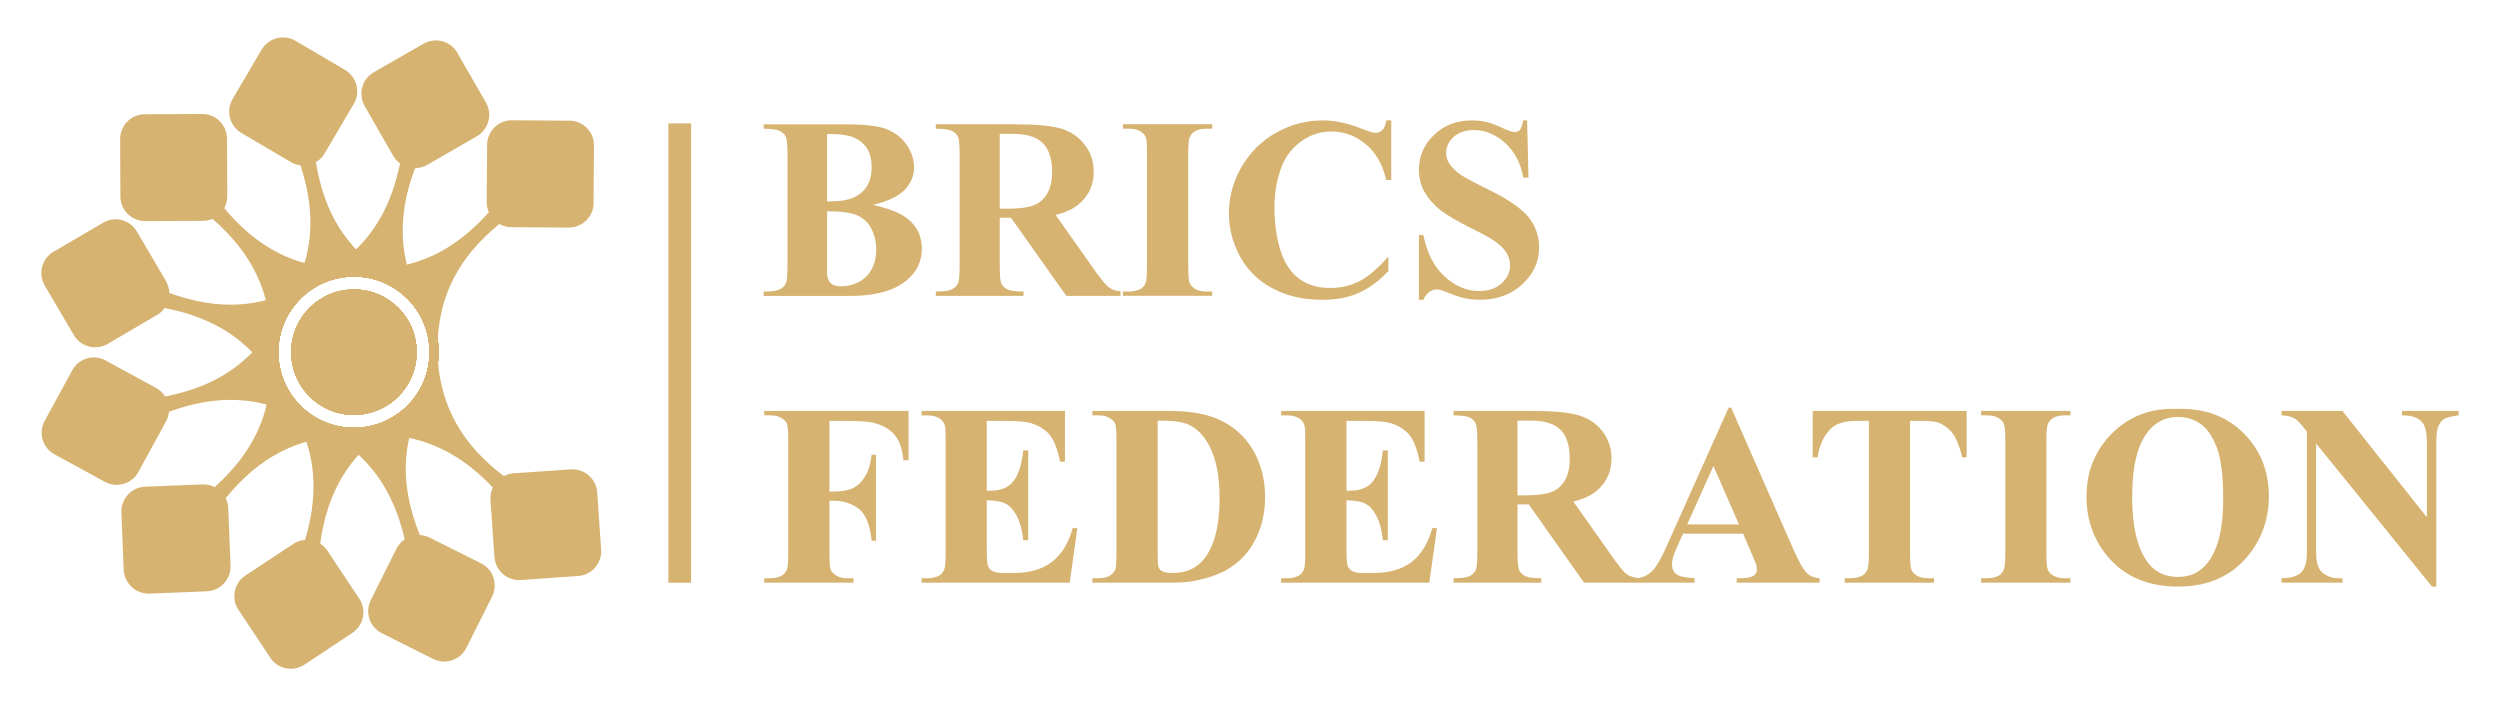 <svg xmlns="http://www.w3.org/2000/svg" viewBox="0 0 4655 1317" width="4655" height="1317"><style>.a{fill:none}.b{fill:#d6b370}</style><path class="a" d="m-1385-956h7425v3227h-7425z"></path><path fill-rule="evenodd" class="b" d="m1625.8 381.5c30.5 7 52 15.8 64.2 25.8 17.5 14.2 26.5 32.7 26.5 55.7 0 24-9.7 43.8-29 59.5-23.7 19.2-58.2 28.5-103.2 28.5h-162.3v-8c14.8 0 24.8-1.5 30-4.3 5.3-2.7 9-6.2 11-10.7 2.3-4.5 3.3-15.3 3.3-32.8v-207.7c0-17.5-1-28.5-3.3-33-2-4.5-5.7-8-11.2-10.8-5.3-2.5-15.3-4-29.8-4v-8.2h153c36.5 0 62.5 3.2 77.8 9.7q22.8 9.8 36 29.3c8.7 13 13.2 26.7 13.2 41.2 0 15.5-5.7 29.3-17 41.3-11 12-31 21.5-59.2 28.5zm-85.8-6.3c22.5 0 39-2.5 49.8-7.5 10.7-5 19-12.2 24.5-21.2 5.7-9.3 8.7-20.8 8.7-35 0-14-2.7-25.8-8.5-34.8-5.5-9-13.7-15.7-24.2-20.5-10.3-4.7-27.3-7-50.3-6.7zm0 18.2v114.3c0 8.2 2 14.7 6.3 19 4.2 4.2 10.5 6.5 19 6.5 12.2 0 23.7-2.8 34-8.3 10.5-5.5 18.5-13.7 24-24.2q8.2-15.8 8.2-35.3c0-14.7-3-28.2-9.2-40-6.3-11.7-15.3-20.2-27.5-25-12.3-4.7-30.5-7.2-54.8-7zm321.5 12v90.3c0 17.2 1 28 3.3 32.5 2 4.5 5.7 8 11.2 10.7 5.3 2.5 15.3 4 29.8 4v8h-163.3v-8c14.8 0 24.8-1.5 30-4.2 5.3-2.8 9-6.3 11-10.5 2.3-4.5 3.3-15.3 3.3-32.5v-208.8c0-17.2-1-28-3.3-32.5-2-4.5-5.7-8-11-10.7-5.5-2.5-15.5-4-30-4v-8.3h148.5c38.5 0 66.8 2.8 84.8 8 17.7 5.5 32.5 15.3 43.7 29.8 11.3 14.2 17 31.2 17 50.5q0 35.6-25.5 58.5c-10.7 10-26 17.2-45.5 22l76.5 108.3c10.3 13.7 17.5 22.4 21.8 25.9 6.2 4.8 13.7 7.5 22.5 8v8.5h-100.8l-103-145.4zm0-156.1v139.3h13.5c21.8 0 38.3-2 49-6 10.8-4 19.5-11.3 25.5-21.5 6.3-10.5 9.5-24 9.5-40.8 0-24.2-5.7-42.2-17.2-53.7-11.5-11.5-29.8-17.3-55-17.3zm395.7 293.6v7.9h-166.2v-8h10.5c9.2 0 16.7-1.7 22.5-5 4-2.2 7-6 9.2-11.5 1.8-3.7 2.5-13.7 2.5-29.7v-210.8c0-16.5-0.7-26.7-2.5-30.7-1.7-4.3-5.2-7.8-10.5-10.8-5.2-3.2-12.2-4.7-21.2-4.7h-10.5v-8.3h166.2v8.3h-10.5c-9 0-16.5 1.7-22.2 5-4 2.2-7 6-9.5 11.5-1.5 3.7-2.5 13.7-2.5 29.7v210.8c0 16.5 1 26.7 2.7 30.7 1.8 4 5.3 7.8 10.5 10.8 5.3 3.2 12.3 4.7 21 4.7zm333.3-318.7v111h-9.3c-6.7-29.3-19.7-51.5-38.5-67q-28.1-23.3-63.7-23.3-30 0-54.8 17.3c-16.5 11.5-28.7 26.5-36.5 45-9.7 23.7-14.7 50.2-14.7 79.2 0 28.8 3.7 54.8 10.7 78.3 7.3 23.5 18.5 41.5 34 53.2 15.3 12.3 35.3 18.3 59.5 18.3 20.3 0 38.5-4.5 55.3-13.3 16.5-8.7 34.2-24 52.7-45.5v27.5c-18 18.8-36.5 32.3-56 40.8-19.2 8.5-41.7 12.5-67.7 12.5-34 0-64.3-6.8-90.5-20.5-26.5-13.5-47-33.3-61.3-58.8-14.2-25.7-21.5-52.7-21.5-81.7 0-30.5 8-59.5 23.8-86.8 16-27.2 37.5-48.5 64.5-63.5 27-15 55.7-22.7 86.2-22.7 22.3 0 46 5 70.8 14.7 14.5 5.8 23.7 8.5 27.5 8.5 5 0 9.5-1.7 13.2-5.5 3.5-3.7 6-9.7 7-17.7zm253 0l2.5 106.5h-9.7c-4.5-26.5-15.8-48-33.5-64.3-18-16.2-37.3-24.2-58-24.2-16 0-28.8 4.2-38 12.7-9.5 8.5-14 18.5-14 29.5 0 7 1.7 13.3 5 19q6.7 10.9 21.7 21.8c7.5 5 24.5 14.2 51.3 27.5 37.5 18.2 62.5 35.7 75.7 52 12.8 16.2 19.3 35 19.3 56 0 26.7-10.5 49.5-31.3 68.7-20.7 19.3-47.2 28.8-79.2 28.8-10 0-19.8-1-28.5-3-9-2-20.3-5.8-33.8-11.5-7.5-3.3-13.7-4.8-18.7-4.8-4 0-8.3 1.8-12.8 4.8-4.7 3.2-8.5 8-11.2 14.5h-8.3v-120.5h8.3c7 34 20.2 59.7 40 77.5 19.7 17.7 41 26.7 63.7 26.7 17.5 0 31.8-4.7 42-14.5 10.5-9.5 15.8-20.5 15.8-33.2 0-7.5-2-14.8-6-22-4-7-10-13.8-18.3-20-8.2-6.5-22.7-14.8-43.5-25-29-14.3-49.7-26.3-62.5-36.5-12.7-10-22.2-21.3-29.2-33.5-6.8-12.5-10.3-26.3-10.3-41 0-25.5 9.5-47.3 28.3-65q27.7-27 70.5-27c10.2 0 20.5 1.2 30 3.7q11.2 3 27 10.5c10.7 5 18 7.5 22.2 7.5q6.4 0 9.8-3.7c2.2-2.5 4.5-8.5 6.5-18zm-1299 559.5v131.5h9c14.2 0 25.7-2 34.7-6.3 8.8-4.2 16.5-11.5 22.5-21.5 6.3-10 10.3-23.5 12.3-40.7h8.2v160h-8.2c-3-30-11.3-50-24.5-59.8-13.3-9.5-28.3-14.5-45-14.5h-9v98c0 16.5 0.7 26.8 2.5 30.8 2 4.2 5.2 7.7 10.5 10.7 5.2 3.3 12.2 4.8 21.2 4.8h10.5v8.2h-166.2v-8.2h10.5c9.2 0 16.7-1.8 22.2-5 4-2.3 7.3-6 9.5-11.5 1.5-3.8 2.5-13.8 2.5-29.8v-210.7c0-16.5-1-26.8-2.5-30.8-1.7-4-5.2-7.7-10.5-10.7-5.2-3.3-12.2-4.8-21.2-4.8h-10.5v-8.2h268.7v91.7h-9.5c-2.2-21.5-7.7-37.5-17-47.7-9-10.5-22-17.8-39-22-9.5-2.3-27-3.5-52.5-3.5zm292.8 0v130h6.5c20.2 0 35-6.3 44.2-19 9-12.8 14.8-31.5 17.3-56h9.2v167.2h-9.2c-1.8-18.2-5.8-33.2-11.8-44.7-6.2-11.8-13.2-19.5-21.2-23.5-8-4-19.8-6-35-6v89.7q0 26.3 2.2 32.3c1.5 3.7 4.3 7 8.5 9.5 4 2.5 10.8 3.7 19.8 3.7h19c30 0 53.7-6.7 71.7-20.5 18-13.7 31-34.7 38.8-63h8.7l-14.2 101.5h-275.8v-8.2h10.5c9.3 0 16.5-1.8 22.3-5 4-2.3 7.2-6 9.5-11.5 1.5-3.8 2.5-13.8 2.5-29.8v-210.7c0-14.5-0.5-23.3-1.3-26.8-1.5-5.5-4.5-9.7-8.7-12.7-5.8-4.5-14-6.8-24.3-6.8h-10.5v-8.2h267v94.5h-9.2c-4.5-23-11-39.5-19-49.8-8.3-10-20-17.2-35-22-8.8-2.7-25-4.2-49.3-4.2zm196.8 301.2v-8.2h10.5c9.2 0 16.5-1.5 21.2-4.5 5-2.8 8.8-6.8 11-12 1.3-3.3 2-13.3 2-29.8v-210.7c0-16.5-0.7-26.8-2.5-30.8-1.7-4-5.2-7.7-10.5-10.7-5.2-3.3-12.2-4.8-21.2-4.8h-10.5v-8.2h142.7q57.4 0 92.3 15.7 42.3 19.2 64.5 57.8c14.7 25.7 22 54.7 22 87.2 0 22.5-3.8 43.3-10.8 62.3-7.2 18.7-16.7 34.5-28 46.7-11.5 12.5-24.7 22.3-39.7 29.8-15 7.5-33.3 13.2-55 17.2-9.5 2-24.5 3-45.3 3zm121.5-301.7v249.2c0 13.3 0.5 21.3 2 24.3 1 3 3.3 5.2 6.3 6.7 4.2 2.5 10.2 3.5 18.5 3.5 26.2 0 46.2-8.7 60-26.7q28.5-36.4 28.5-112.5c0-41.3-6.5-73.8-19.5-98.3-10.3-19.2-23.3-32.2-39.5-39.2-11.3-5-30-7.3-56.3-7zm351.5 0.5v130h6.3c20.2 0 35-6.3 44.2-19 9-12.8 15-31.5 17.3-56h9.2v167.2h-9.2c-1.8-18.2-5.8-33.2-11.8-44.7-6.2-11.8-13-19.5-21.2-23.5-8-4-19.5-6-34.8-6v89.7q0 26.3 2.3 32.3c1.2 3.7 4.2 7 8.2 9.5 4 2.5 10.8 3.7 19.8 3.7h19.2c29.8 0 53.8-6.7 71.8-20.5 17.7-13.7 30.7-34.7 38.5-63h8.7l-14.2 101.5h-275.8v-8.2h10.5c9.3 0 16.8-1.8 22.3-5 4.2-2.3 7.2-6 9.5-11.5 1.7-3.8 2.5-13.8 2.5-29.8v-210.7c0-14.5-0.5-23.3-1.3-26.8-1.5-5.5-4.2-9.7-8.5-12.7-6-4.5-14.2-6.8-24.5-6.8h-10.5v-8.2h267v94.5h-9.2c-4.5-23-10.8-39.5-19-49.8-8.3-10-19.8-17.2-34.8-22-8.7-2.7-25.2-4.2-49.2-4.2zm318.5 155.5v90.2c0 17.3 1 28 3.2 32.5 2 4.5 5.8 8 11.3 10.8 5.2 2.5 15.2 4 29.7 4v8.2h-163.2v-8.2c14.7 0 24.7-1.5 30-4 5.2-2.8 9-6.5 11-10.8 2.2-4.5 3.2-15.2 3.2-32.5v-208.7c0-17.3-1-28-3.2-32.5-2-4.5-5.8-8-11-10.8-5.5-2.5-15.5-4-30-4v-8.2h148.5q57.7 0 84.7 8.2c17.8 5.3 32.5 15 43.8 29.5 11.2 14.5 17 31.3 17 50.8q0 35.2-25.5 58.5c-10.8 9.7-26 17-45.5 21.7l76.5 108.3c10 14 17.2 22.5 21.5 26 6.5 4.7 14 7.5 22.5 8v0.4c10.9-1.9 20.1-6.6 27.2-14.4 7.5-7.8 16.8-24 27.5-48.5l114-254.8h4.5l115 261.8c11 25 20 41 27.3 47.5 5.2 4.7 12.7 7.7 22.5 8.5v8.2h-154.3v-8.2h6.3c12.5 0 21.2-1.8 26-5.3 3.5-2.5 5.2-6.2 5.2-11 0-3-0.5-5.7-1.2-9-0.5-1.2-2.8-7.2-7.3-17.7l-17.2-40h-111.8l-14 31.2c-4.5 10.5-6.5 19-6.5 26 0 9 3.5 15.8 10.8 20 4.2 2.5 14.7 4.5 31.2 5.8v8.2h-205.7l-103-145.7zm0-156v139.2h13.5c21.7 0 38.2-2 49-6 10.7-4 19.2-11.2 25.5-21.5 6.2-10.5 9.2-24 9.2-40.7 0-24.3-5.5-42.3-17-53.8-11.5-11.5-29.7-17.2-55-17.2zm412.3 193.2l-47.5-108.7-48.8 108.7zm424-211.2v86.5h-8c-5.2-20-10.7-34.3-16.7-43-6.3-8.8-14.5-15.8-25.3-20.8-6-2.7-16.5-4.2-31.5-4.2h-24v246.7c0 16.5 1 26.8 2.8 30.8 1.7 4.2 5.2 7.7 10.2 10.7 5.3 3.3 12.5 4.8 21.5 4.8h10.3v8.2h-166.3v-8.2h10.5c9.3 0 16.8-1.8 22.3-5 4-2.3 7.2-6 9.5-11.5 1.7-3.8 2.7-13.8 2.7-29.8v-246.7h-23.2q-31.9 0-46.5 13.5c-13.8 12.7-22.3 30.7-25.8 54.5h-9.2v-86.5zm193.2 311.5v8.2h-166.2v-8.2h10.5c9.2 0 16.7-1.8 22.5-5 4-2.3 7.2-6 9.2-11.5 1.8-3.8 2.8-13.8 2.8-29.8v-210.7c0-16.5-1-26.8-2.8-30.8-1.7-4-5.2-7.7-10.2-10.7-5.3-3.3-12.5-4.8-21.5-4.8h-10.5v-8.2h166.2v8.2h-10.5c-9 0-16.5 1.8-22 5-4 2.3-7.2 6-9.7 11.5-1.5 3.8-2.5 13.8-2.5 29.8v210.7c0 16.5 1 26.8 2.7 30.8 1.8 4.2 5.3 7.7 10.5 10.7 5.3 3.3 12.3 4.8 21 4.8zm197.8-315.3c50.7-1.7 92 13 124 44.5 31.7 31.5 47.7 70.8 47.7 118.3 0 40.5-12 76-35.7 106.7-31.3 40.8-75.8 61.3-133 61.3q-86.3 0-133.5-58.5c-24.8-30.8-37.3-67-37.3-109.3 0-47.5 16.3-86.7 48.5-118.5 32.3-31.5 72-46.2 119.3-44.5zm2.7 15c-29.2 0-51.7 14.8-67 44.5-12.5 24.5-18.5 59.8-18.5 105.5 0 54.3 9.5 94.5 28.8 120.5 13.5 18.3 32 27.3 56.2 27.3 16.3 0 29.8-3.8 40.5-11.8 14-10 24.8-26 32.5-48 7.8-22 11.5-50.7 11.5-86.2 0-42-4-73.8-11.7-94.5-8-21-18-35.8-30.3-44.3-12-8.7-26.2-13-42-13zm306-11.2l157.3 198v-137.3q0-28.8-8.3-39c-7.5-9.2-20.2-13.7-38-13.5v-8.2h105.5v8.2c-13.5 1.8-22.5 4-27.2 6.8-4.5 2.7-8 7.2-10.8 13.7-2.5 6.3-3.7 17-3.7 32v266.3h-8l-215.8-266.5v203.7c0 18.5 4.3 31 12.5 37.5 8.5 6.5 18.3 9.8 29 9.8h7.8v8.2h-113.8v-8.2c17.5-0.3 29.8-3.8 36.8-11 7-7 10.5-19.3 10.5-36.3v-226l-6.8-8.2c-6.7-8.8-12.7-14.5-18-17-5-2.8-12.5-4.3-22.2-4.8v-8.2z"></path><path fill-rule="evenodd" class="b" d="m1106 271l-0.8 107c0.1 25.3-20.9 45.8-46.2 45.8l-107-0.8c-8 0-15.7-2.2-22.2-6-77 63-110 132.5-114.8 214.8 1.2 8.2 1.7 16.4 1.7 24.9-0.5 87.3-71.7 157.3-158.7 156.8-87-0.5-157.3-71.8-156.8-158.8 0.8-87 71.8-157.2 158.8-156.5 10.2 0 20 1 29.7 2.8 82.8-1 153.8-31 220.5-105.8-2.5-5.7-4-12-4-18.5l0.8-107c0.2-25.5 21-46 46.2-45.7l107.3 0.7c25.2 0 45.7 21 45.5 46.3zm-587.8 384.8c0 77.7 63 140.7 140.8 140.7 77.7 0 140.7-63 140.7-140.8 0-77.7-63-140.7-140.7-140.7-77.8 0-140.8 63-140.8 140.8zm140.8-116.8c64.5 0 116.7 52.2 116.7 116.7 0 64.5-52.2 116.8-116.7 116.8-64.5 0-116.8-52.3-116.8-116.8 0-64.5 52.3-116.7 116.8-116.7z"></path><path fill-rule="evenodd" class="b" d="m851.5 98.3l53.3 92.7c12.7 22 5 50.3-17 62.8l-92.8 53.5c-7 4-14.8 5.7-22.3 6-35 93.2-28.2 169.7 8.8 243.2 5.3 6.5 10 13.5 14.3 20.8 43.5 75.7 17.2 172-58.3 215.2-75.5 43.5-172 17.3-215.3-58.2-43.2-75.5-17.2-171.8 58.3-215.3 8.8-5 18-9 27.3-12.2h-0.3c71-42.8 117.5-104.5 137.3-202.5-5.1-3.8-9.3-8.5-12.6-14l-53.2-93c-12.7-22-5-50.3 17-62.8l92.8-53.2c22-12.5 50.2-5 62.7 17zm-333.3 557.5c0.1 77.7 63.1 140.7 140.8 140.7 77.8 0 140.8-63 140.8-140.7-0.1-77.8-63.1-140.8-140.8-140.8-77.8 0-140.8 63-140.8 140.8zm140.8-116.8c64.5 0 116.8 52.3 116.8 116.8 0 64.5-52.3 116.7-116.8 116.7-64.5 0-116.8-52.2-116.8-116.7 0-64.5 52.3-116.8 116.8-116.8z"></path><path fill-rule="evenodd" class="b" d="m550.3 76l92.2 54.3c21.8 13 29.3 41.2 16.3 63l-54.3 92.2c-4 7-9.7 12.5-16.2 16.3 15.7 98.5 59.5 161.7 128.2 207.2 7.5 3 15.3 6.5 22.5 11 75 44 100 140.8 56 215.8-44.2 75-141 100.2-216 56-75-44.3-100-140.8-55.7-216.1q7.5-13.1 17.2-24c40.5-72.2 50.3-148.7 19-244q-9.4-0.7-18-6l-92.2-54.2c-21.8-12.8-29-41-16.3-63l54.3-92.3c13-21.7 41.2-29 63-16.2zm-32 579.8c0 77.7 63 140.7 140.7 140.7 77.8 0 140.8-63 140.8-140.7 0-77.8-63-140.8-140.8-140.8-77.7 0-140.7 63-140.7 140.8zm140.7-116.8c64.5 0 116.8 52.3 116.8 116.8 0 64.5-52.3 116.7-116.8 116.7-64.5 0-116.7-52.2-116.7-116.7 0-64.5 52.2-116.8 116.7-116.8z"></path><path fill-rule="evenodd" class="b" d="m269.8 212.8l106.9-0.6c25.3 0 46 20.8 46 46l0.5 107c0 8-2 15.8-5.7 22.3 63.7 76.5 133.5 108.7 216 112.7 8-1.2 16.5-2 25-2 87-0.5 158 70 158.2 157 0.3 87-70 158-157.2 158.3-87 0.2-157.8-70-158.3-157 0-10.3 1-20.3 2.8-29.8-2-82.7-32.8-153.5-108.3-219.2-5.5 2.5-11.7 3.7-18.2 3.7l-107.3 0.5c-25.2 0-46-20.5-46-45.7l-0.5-107c0-25.5 20.5-46.3 46-46.3zm248.5 443c0 77.8 63 140.8 140.8 140.8 77.7 0 140.7-63 140.7-140.8 0-77.7-63-140.7-140.7-140.7-77.8 0-140.8 63-140.8 140.7zm140.8-116.7c64.5 0 116.7 52.2 116.7 116.7 0 64.5-52.2 116.8-116.7 116.8-64.5 0-116.8-52.3-116.8-116.8 0-64.5 52.3-116.7 116.8-116.7z"></path><path fill-rule="evenodd" class="b" d="m99.5 468.8l92.5-54.1c21.8-13 50-5.5 62.8 16.3l54.2 92.2c4 7 6.3 14.8 6.3 22.3 93.7 34 170.2 26.7 243.2-11.3 6.5-5.2 13.3-10 20.8-14.5 75-44 171.7-18.7 215.7 56.3 44 75 19 171.8-56.2 215.8-75 44.2-171.8 18.9-215.8-56.1-5-8.7-9.2-17.7-12.5-27-43.5-70.5-105.5-116.2-204-135.2-3.5 5-8.2 9.5-13.7 12.7l-92.5 54.3c-21.8 12.7-50 5.2-62.8-16.5l-54.2-92.3c-12.8-21.7-5.5-50.2 16.2-63zm418.8 187c0 77.8 63 140.8 140.7 140.8 77.8 0 140.8-63 140.8-140.8 0-77.7-63-140.7-140.8-140.7-77.7 0-140.7 63-140.7 140.7zm140.7-116.7c64.5 0 116.8 52.2 116.8 116.7 0 64.5-52.3 116.8-116.8 116.8-64.5 0-116.7-52.3-116.7-116.8 0-64.5 52.2-116.7 116.7-116.7z"></path><path fill-rule="evenodd" class="b" d="m83.3 783.5l51.2-94c12-22.3 40-30.5 62.3-18.3l94 51.3c7 3.8 12.7 9.3 16.7 15.8 97.8-19 159.8-64.8 202.8-135.1 2.7-7.7 6.2-15.5 10.2-23 41.7-76.2 137.5-104.5 214-63 76.5 41.8 104.8 137.6 63 214.1-41.8 76.5-137.5 104.7-214 63-8.8-4.8-17-10.5-24.5-16.5-73.5-38.3-150.5-45.5-244.5-11-0.5 6.2-2.3 12.2-5.5 18l-51.3 94c-12 22.2-40 30.5-62.2 18.5l-94-51.3c-22.3-12.3-30.5-40.3-18.3-62.5zm435.1-127.8c-0.1 77.8 62.9 140.8 140.7 140.8 77.7 0 140.7-63 140.7-140.8 0-77.7-63-140.7-140.7-140.7-77.8 0-140.8 63-140.8 140.8zm140.8-116.8c64.5 0 116.7 52.2 116.7 116.7 0 64.5-52.2 116.8-116.7 116.8-64.5 0-116.8-52.3-116.8-116.8 0-64.5 52.3-116.7 116.8-116.7z"></path><path fill-rule="evenodd" class="b" d="m230.3 1061l-4.3-107c-1-25.3 19-46.8 44.2-47.8l107-4.2c8-0.3 15.8 1.5 22.5 5 74-66.5 103.8-137.5 104.8-220-1.8-8-2.8-16.3-3-25-3.5-87 64.2-160.3 151.3-163.8 86.9-3.4 160.4 64.3 163.7 151.3 3.5 87-64.3 160.5-151.3 164-9.9 0.2-19.9-0.3-29.7-1.8-82.5 5-152.3 38.3-215.3 116 2.8 5.8 4.6 11.8 4.8 18.5l4.3 106.8c1 25.5-19 47-44.3 48l-106.7 4.3c-25.3 1-46.8-19.1-48-44.3zm287.9-405.3c0.1 77.8 63.1 140.8 140.8 140.8 77.8 0 140.8-63 140.8-140.8 0-77.7-63-140.7-140.8-140.7-77.7 0-140.7 63-140.7 140.8zm140.7-116.8c64.5 0 116.8 52.2 116.8 116.7 0 64.5-52.3 116.8-116.8 116.8-64.5 0-116.7-52.3-116.7-116.8 0-64.5 52.2-116.7 116.7-116.7z"></path><path fill-rule="evenodd" class="b" d="m503.3 1224.8l-59.3-89.3c-14-21-8.3-49.7 12.7-63.7l89.3-59c6.7-4.5 14.2-7 22-7.5 28.7-95.5 17-171.5-24.8-242.5-5.7-6-11-12.5-15.5-19.8-48.2-72.5-28.5-170.5 44-218.5 72.8-48.2 170.5-28.5 218.8 44 48 72.8 28.2 170.5-44.3 218.8-8.5 5.5-17.2 10.2-26.2 14-68 47.2-110.3 111.7-123.8 211 5.3 3.2 10 7.7 13.5 13.2l59.3 89.3c14 21 8.2 49.7-13 63.7l-89 59c-21.3 14-49.8 8.3-63.8-12.7zm15-569c0 77.7 63 140.7 140.8 140.7 77.7 0 140.7-63 140.7-140.7 0-77.8-63-140.8-140.7-140.8-77.8 0-140.8 63-140.8 140.8zm140.8-116.8c64.5 0 116.7 52.3 116.7 116.8 0 64.5-52.2 116.7-116.7 116.7-64.5 0-116.8-52.2-116.8-116.7 0-64.5 52.3-116.8 116.8-116.8z"></path><path fill-rule="evenodd" class="b" d="m806.5 1227l-95.5-48c-22.8-11.3-32-39-20.5-61.8l47.8-95.7c3.7-7.3 9-13 15.2-17.3-22.2-97-70.3-157.2-141.8-197.9-7.9-2.5-15.7-5.5-23.2-9.5-78-39-109.5-133.8-70.5-211.5 39-78 133.8-109.5 211.8-70.5 77.7 39 109.2 133.7 70.2 211.7-4.5 9-9.8 17.5-15.8 25.3-35.5 74.7-40 151.7-2.4 244.5 6.2 0.2 12.5 2 18.2 4.7l95.8 48c22.7 11.3 31.7 39 20.5 61.8l-48 95.7c-11.3 22.5-39 31.8-61.8 20.5zm-288.3-571.3c0.1 77.8 63.1 140.8 140.8 140.8 77.8 0 140.8-63 140.8-140.8-0.1-77.7-63.1-140.7-140.8-140.7-77.8 0-140.8 63-140.8 140.7zm140.8-116.7c64.5 0 116.8 52.2 116.8 116.7 0 64.5-52.3 116.8-116.8 116.8-64.5 0-116.8-52.3-116.8-116.8 0-64.5 52.3-116.7 116.8-116.7z"></path><path fill-rule="evenodd" class="b" d="m1076.5 1072.5l-106.8 7.5c-25.2 1.8-47.2-17.5-49-42.8l-7.5-106.7c-0.5-8.3 1.3-16 4.5-22.8-68.7-72.2-140.4-99.7-222.9-98.2q-12 2.6-24.8 3.8c-87 6-162.3-59.8-168.3-146.5-5.9-87 59.6-162.3 146.6-168.3 86.7-6 162 59.5 168 146.5 0.7 10 0.5 20-0.8 29.8 7.5 82.2 42.8 151 122.5 211.7 5.3-2.7 11.5-4.7 18-5.2l106.8-7.3c25.2-1.7 47.5 17.5 49.2 42.8l7.3 106.7c1.7 25.3-17.5 47.3-42.8 49zm-558.3-416.8c0 77.8 63 140.8 140.8 140.8 77.7 0 140.7-63 140.7-140.7 0-77.8-63-140.8-140.7-140.8-77.8 0-140.8 63-140.8 140.8zm140.8-116.8c64.5 0 116.7 52.3 116.7 116.8 0 64.5-52.2 116.7-116.7 116.7-64.5 0-116.8-52.2-116.8-116.7 0-64.5 52.3-116.8 116.8-116.8z"></path><path class="b" d="m1286.8 229.8v855.2h-42.3v-855.3z"></path></svg>